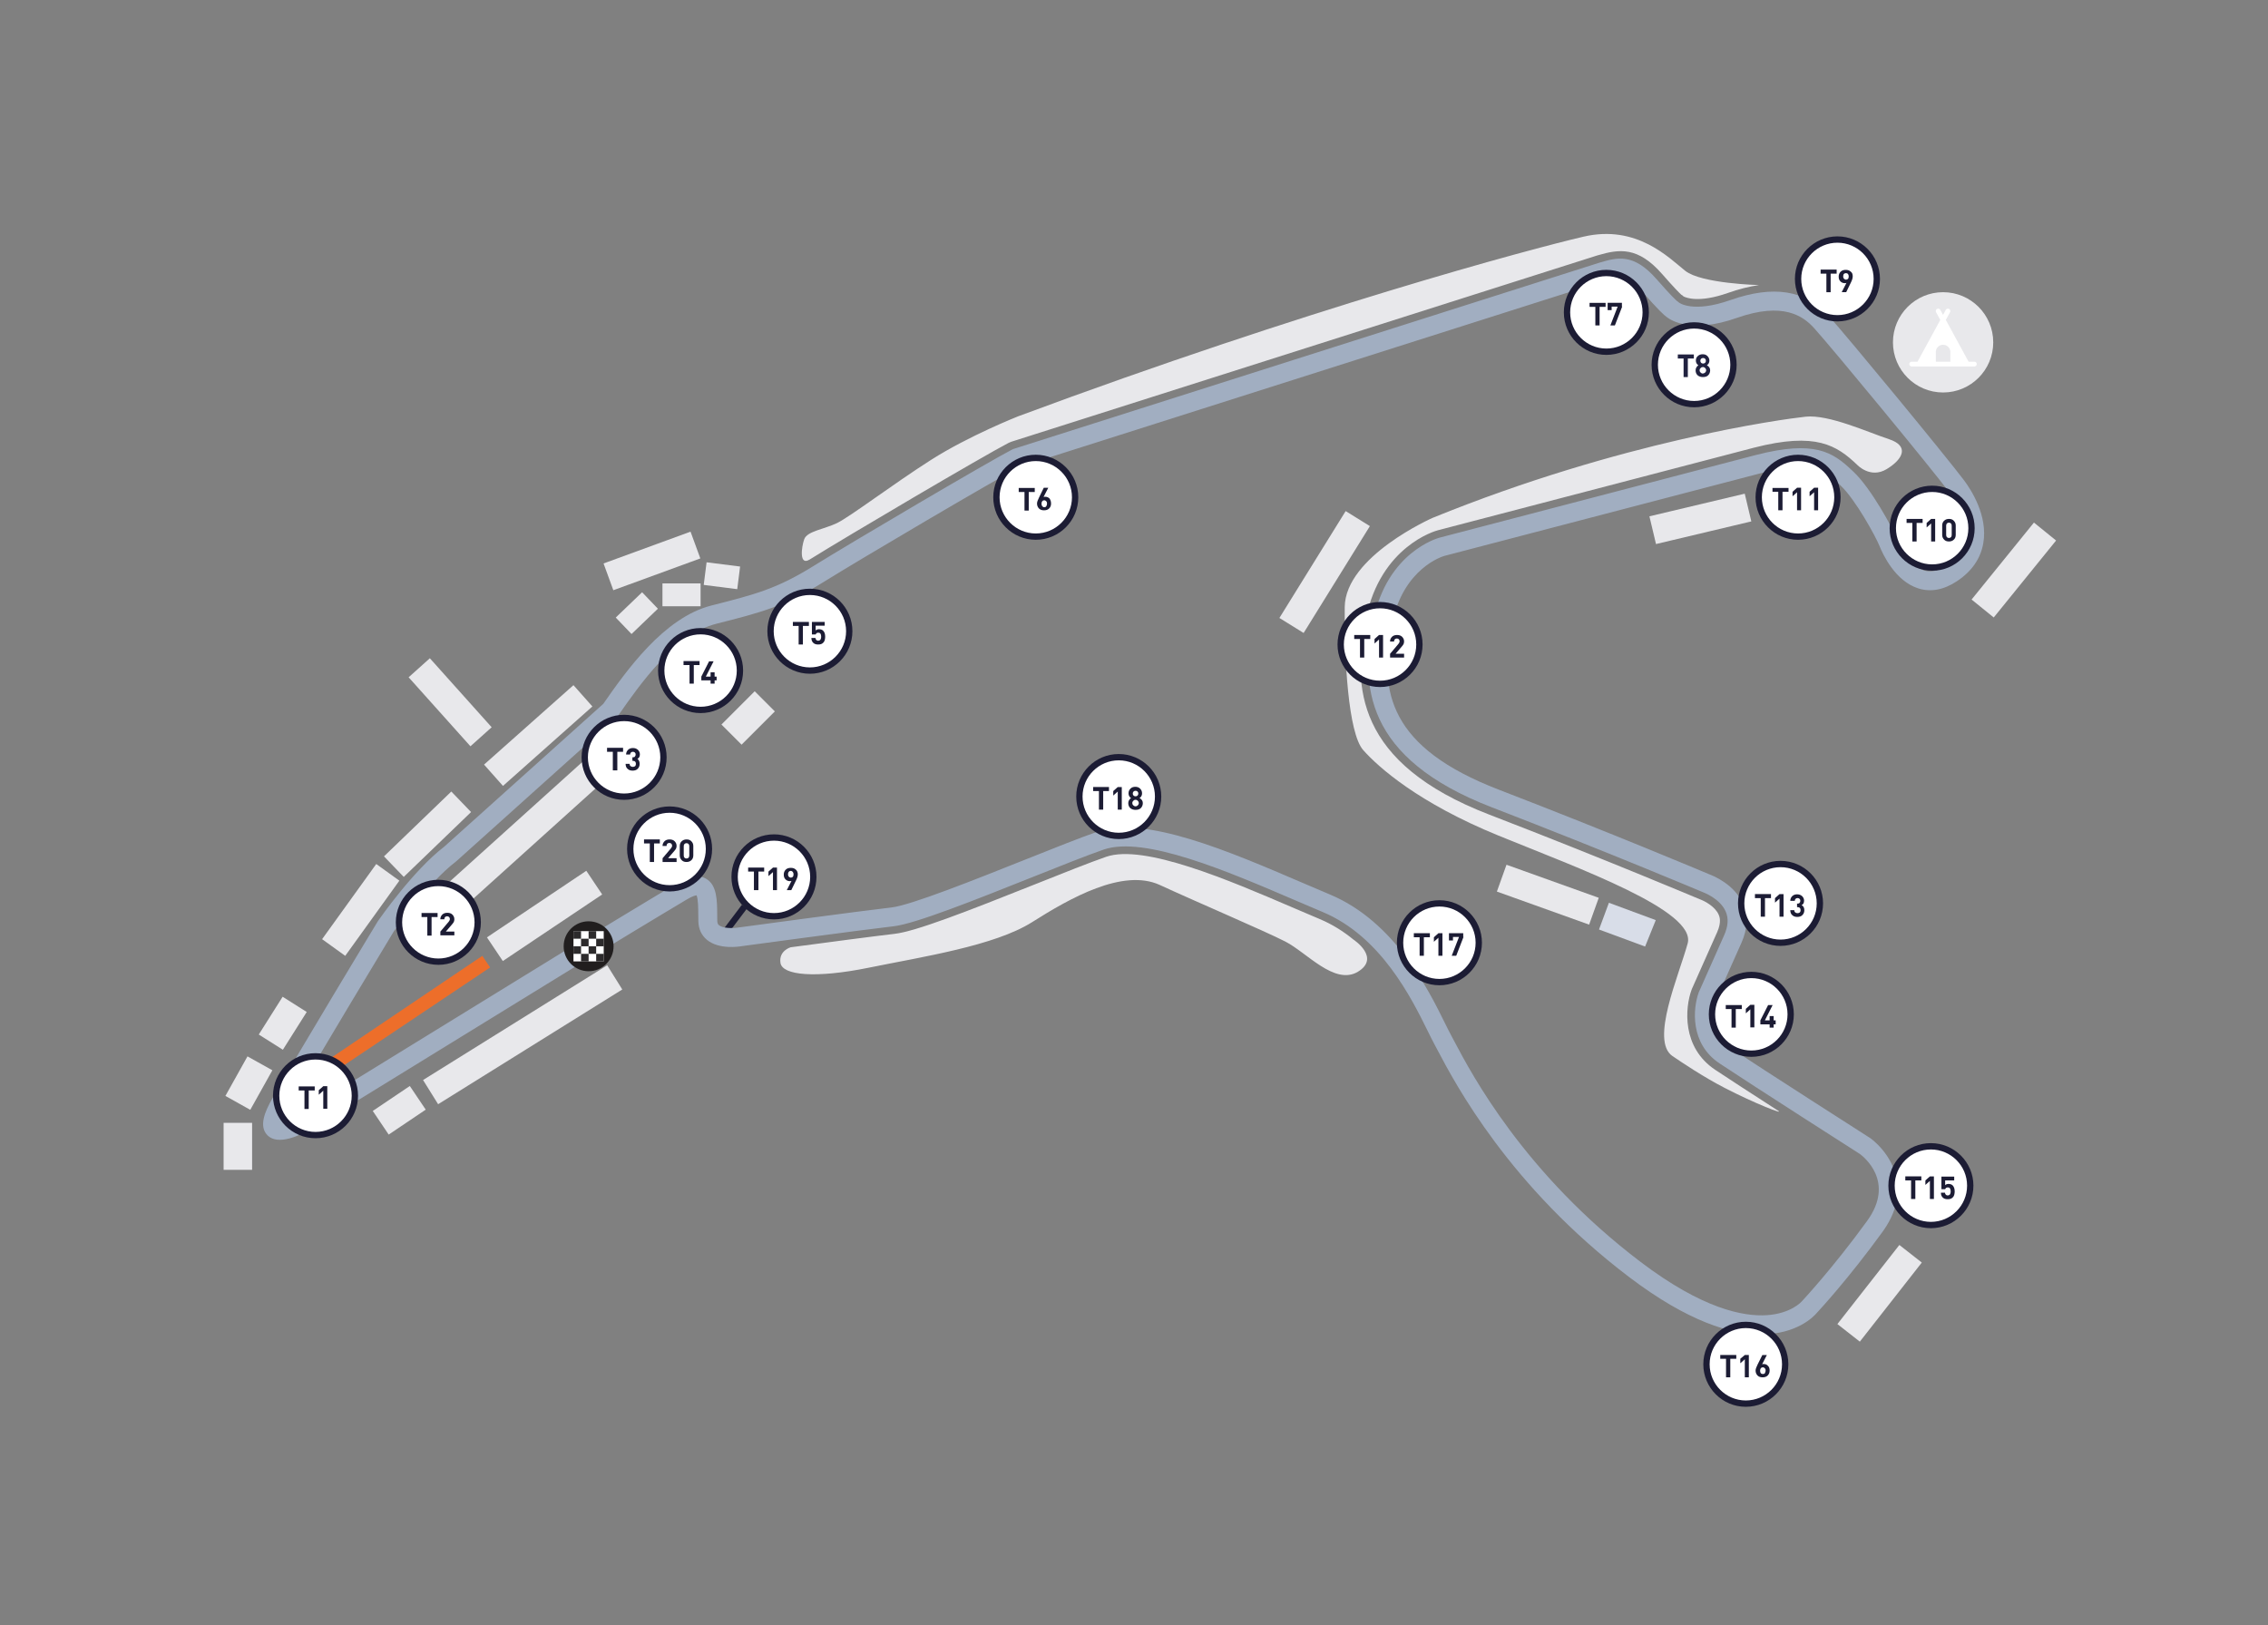 <svg xmlns="http://www.w3.org/2000/svg" id="Laag_1" data-name="Laag 1" viewBox="0 0 1072 768"><rect x="0" y="0" width="1072" height="768" fill="#808080" stroke="none"/><defs><style>.cls-1{fill:#a1aec1}.cls-2{fill:#e8e8eb}.cls-3{isolation:isolate}.cls-4{fill:#fff}.cls-5{fill:#1c1c34}.cls-6{fill:#ed6e2a}.cls-7{fill:#211e1e}.cls-8{fill:#2d2b2c}.cls-9{fill:#d8dde8}.cls-10{fill:#212240}</style></defs><path d="m211.8 417.32 76.161-68.673 9.02 10.004-76.161 68.672z" class="cls-2"/><path d="m342.443 438.48 8.227-10.88 2.377 1.798-8.227 10.879z" class="cls-5"/><path d="M832.48 630.68c-14.15 0-34.54-5.97-62.41-27.11-56.72-43.02-82.25-91.45-90.64-107.36-.59-1.11-1.09-2.06-1.51-2.84-.85-1.56-1.85-3.58-3.01-5.94-7.73-15.67-22.13-44.83-49.68-56.39-4.2-1.76-8.59-3.65-13.12-5.59-31.73-13.62-71.2-30.58-90.43-23.94-7.73 2.67-20.32 7.69-33.65 13.01-27.22 10.85-55.36 22.07-65.63 23.24-14.6 1.66-71.4 9.34-71.97 9.42-.89.16-10.5 1.72-16.25-2.98-2.6-2.13-4.01-5.15-4.09-8.76-.02-1-.03-2.02-.04-3.04-.02-2.95-.05-7.78-.83-9.27-.51.05-1.86.35-4.5 1.91-13.07 7.76-40.98 24.72-41.26 24.89l-4.65-7.64c.28-.17 28.23-17.17 41.35-24.94 3.6-2.14 8.92-4.68 13.5-2.1 5.24 2.96 5.29 10.14 5.34 17.09 0 .97.01 1.94.03 2.9.03 1.23.43 1.71.81 2.03 1.83 1.5 6.58 1.53 9.21 1.07.75-.1 57.64-7.8 72.33-9.47 9.08-1.03 39.16-13.02 63.33-22.66 13.43-5.36 26.12-10.42 34.05-13.16 22.49-7.76 62.01 9.2 96.88 24.17 4.51 1.93 8.88 3.81 13.05 5.56 30.63 12.85 46.58 45.15 54.24 60.67 1.11 2.24 2.05 4.15 2.85 5.63.43.8.95 1.78 1.56 2.93 8.16 15.48 32.99 62.59 88.13 104.4 29.27 22.2 48.61 25.89 59.71 25.15 11.45-.8 16.34-6.37 16.54-6.61.32-.35 14.56-15.55 30.8-37.93 13.46-18.56-1.71-30.39-3.48-31.68-.31-.19-51.63-33-66.31-42.79-14.04-9.36-12.55-26.03-9.8-33.54.11-.27 3.48-7.91 12.01-27 1.9-4.26 2.15-7.91.76-11.16-2.68-6.26-10.65-9.14-10.73-9.17-.7-.29-44.62-18.84-99.81-40.12-60.52-23.33-62.26-57.87-55.98-88.58 6.54-31.98 30.29-38.63 31.29-38.89L830 215.02c27.54-7.06 36.17-1.46 45.33 7.24l.84.79c8.22 7.74 18.44 26.57 20.48 31.68.51 1.27 5.19 12.5 12.76 14.86 3.24 1.01 6.71.25 10.61-2.34 4.95-3.28 7.76-7.22 8.58-12.04 1.68-9.79-5.35-20.05-7.55-22.96-8.65-11.46-54.38-66.97-63.56-77.15-5.21-5.78-14.67-12.57-36.61-4.84-21.09 7.42-30.85 1.33-33.06-.41-1.23-.84-3.97-3.32-11.53-11.98-7.2-8.24-10.25-7.35-17.62-5.19l-.49.14-275.99 87.74c-11.74 6.14-75.18 43.46-92.97 54.54-18.55 11.55-29.32 14.28-50.76 19.73-19.47 4.94-36.12 28.81-46.07 43.07l-.19.27c-.2.28-.42.54-.68.77l-75.76 68.02c-.09.08-.18.16-.28.23-13.41 10.21-29.19 32.78-29.35 33.01-.22.38-37.17 61.42-49.79 83.67-1.57 2.77-2.33 4.6-2.69 5.74 2.28-.52 6.02-2.08 9.2-3.9l130.2-80.08 4.68 7.62-130.32 80.14c-5.78 3.34-16.03 8.09-20.95 3.2-4.32-4.29-1.16-11.41 2.09-17.13 12.68-22.36 49.7-83.51 50.07-84.12.83-1.21 16.78-24.02 31.28-35.14l75.25-67.56c10.67-15.3 28.48-40.73 51.1-46.47 20.55-5.22 30.86-7.84 48.24-18.66 18.05-11.24 82.99-49.43 93.93-55.07.22-.11.45-.21.69-.29l277.05-88.06c8.19-2.39 15.91-4.65 26.87 7.89 6.69 7.66 9.1 9.86 9.7 10.36.26.14.47.29.73.56s6.81 5.12 24.46-1.09c20.25-7.12 35.37-4.75 46.22 7.28 9.25 10.25 55.35 66.21 64.06 77.75 3.51 4.66 11.45 16.89 9.23 29.85-1.25 7.28-5.44 13.34-12.46 17.99-6.19 4.1-12.33 5.26-18.21 3.42-10.99-3.43-16.86-16.23-18.4-20.07-1.74-4.35-11.28-21.87-18.31-28.49l-.86-.82c-6.74-6.39-12.06-11.45-36.94-5.07l-149.49 39.06c-.75.21-19.42 5.69-24.81 32.04-6.72 32.82-.71 58.72 50.43 78.44 53.95 20.8 97.17 39.01 99.69 40.08 1.5.55 11.76 4.61 15.81 13.96 2.43 5.61 2.17 11.8-.79 18.4-7.8 17.46-11.29 25.33-11.82 26.53-.52 1.55-4.82 15.44 6.4 22.92 14.61 9.74 65.86 42.5 66.37 42.83.61.43 10.56 7.64 12.58 19.98 1.32 8.05-1 16.25-6.87 24.35-16.13 22.23-29.96 37.12-31.26 38.52-1.21 1.41-9.2 9.84-26.01 9.85ZM329.46 423.13Z" class="cls-1"/><g id="General_Admission" data-name="General Admission"><path d="M382.6 264.49c18.61-11.59 82.88-49.39 94.18-55.21.4-.21.82-.38 1.25-.52l276.46-87.89.18-.06.49-.14c10.27-3 19.04-4.25 30.59 8.98 5.5 6.29 7.99 8.76 8.91 9.62.39.18.66.37 1.06.81 1.17.62 7.29 3.2 21-1.63 5.2-1.83 10.1-3.07 14.7-3.72 0 0-27.23-.67-34.86-6.73-7.63-6.06-22.9-22-48.04-16.16s-130.65 34.12-267.14 84.86c0 0-23.35 9.2-41.31 20.65s-38.39 26.94-44.45 29.86c-6.06 2.92-14.14 3.82-15.49 7.63s-2.42 12.64 2.46 9.64ZM840.38 524.88c-12.02-7.74-23.78-15.35-29.66-19.28-15.91-10.6-14.27-29.35-11.19-37.79l.19-.49s3.37-7.64 11.91-26.75c2.18-4.88 1.1-7.41.75-8.24-1.68-3.96-6.81-6.55-8.64-7.22l-.46-.18c-.44-.18-44.31-18.72-99.43-39.97-63.03-24.3-64.8-60.48-58.21-92.67 6.98-34.15 32.81-41.37 33.91-41.66l149.54-39.07c29.31-7.51 39.04-1.08 48.73 8.11 0 0 6.23 6.73 13.98 2.01s10.78-10.94 1.01-14.14c-9.77-3.2-28.45-11.79-39.4-10.61-10.94 1.18-86.93 11.45-176.28 47.82 0 0-41.31 18.18-41.53 42.2-.22 24.02 1.57 59.49 8.76 67.57 7.18 8.08 26.04 24.92 63.98 40.41 37.94 15.49 93.61 35.47 89.35 50.96-4.26 15.49-17.74 46.02-7.18 53.2 4.35 2.96 14.55 9.83 24.64 15.04 14.42 7.45 28.63 12.92 25.24 10.74ZM641.66 459.36c-11 6.29-24.02-9.21-34.12-14.37-10.1-5.16-41.76-18.63-59.27-26.72-17.51-8.08-42.65 6.29-60.39 17.51-17.73 11.22-51.86 16.39-77.22 21.55-25.37 5.16-40.86 3.59-41.76-2.24-.9-5.84 4.85-7.41 4.85-7.41 17.68-2.36 40.55-5.37 49.04-6.34 9.97-1.13 33.88-10.44 66.56-23.47 13.29-5.3 25.85-10.31 33.5-12.95 17.89-6.18 58.31 11.17 87.82 23.84 4.54 1.95 8.95 3.84 13.16 5.61 5.89 2.47 11.16 5.81 15.88 9.67 0 0 13.17 8.63 1.95 15.31Z" class="cls-2"/></g><g id="Stand"><path d="m604.728 292.05 31.317-50.51 11.448 7.099-31.317 50.509zM779.619 244.015l45.056-10.701 3.113 13.105-45.057 10.701zM931.899 283.34l29.47-36.367 10.466 8.48-29.471 36.368zM228.792 361.355l42.26-37.546 8.946 10.07-42.26 37.546zM230.162 442.999l46.965-31.464 7.497 11.19-46.964 31.464zM181.493 404.723l31.823-30.645 9.344 9.702-31.824 30.646zM152.246 443.857l25.591-35.522 10.93 7.874-25.592 35.522zM285.276 266.293l41.119-15.031 4.625 12.65-41.12 15.032zM193.145 320.086l10.032-8.988 29.215 32.606-10.032 8.989zM106.538 517.936l10.441-18.69 11.76 6.569-10.442 18.69zM105.69 530.64h13.47v22.22h-13.47zM176.194 525.037l17.512-11.79 7.522 11.174-17.511 11.79zM122.316 488.92l11.274-17.848 11.388 7.194-11.274 17.847zM199.963 510.423l87.043-54.221 7.122 11.433-87.043 54.222zM332.623 276.434l1.353-10.694 15.844 2.004-1.353 10.695zM313.12 275.73h18.02v10.78h-18.02zM291.04 291.861l12.461-11.957 7.464 7.778-12.46 11.957zM868.469 625.762l29.29-37.382 10.603 8.308-29.29 37.382z" class="cls-2"/><path d="m152.63 510.13-3.5-5.24 78.84-53.15 3.68 5.48-79.02 52.91z" class="cls-6"/></g><g id="Fin_Start" data-name="Fin/Start"><path d="M290.02 447.21c0-6.52-5.29-11.8-11.8-11.8s-11.8 5.29-11.8 11.8 5.28 11.8 11.8 11.8 11.8-5.28 11.8-11.8Z" class="cls-7"/><g><path d="M271.06 440.06h14.3v14.3h-14.3z" class="cls-4"/><path d="M271.06 440.06h3.58v3.58h-3.58zM278.21 440.06h3.58v3.58h-3.58zM271.06 447.21h3.58v3.58h-3.58zM278.21 447.21h3.58v3.58h-3.58zM281.79 443.64h3.58v3.58h-3.58z" class="cls-8"/><path d="M274.64 443.64h3.58v3.58h-3.58zM281.79 450.79h3.58v3.58h-3.58zM274.64 450.79h3.58v3.58h-3.58z" class="cls-8"/></g></g><g><circle id="Ellipse_156" cx="800.74" cy="172.39" r="18.6" class="cls-4" data-name="Ellipse 156"/><path d="M800.75 192.49c-11.08 0-20.1-9.01-20.1-20.09s9.02-20.1 20.1-20.1 20.1 9.01 20.1 20.1-9.02 20.09-20.1 20.09Zm0-37.21c-9.44 0-17.11 7.68-17.11 17.11s7.68 17.11 17.11 17.11 17.11-7.68 17.11-17.11-7.68-17.11-17.11-17.11Z" class="cls-5"/></g><g class="cls-3"><path d="M800.51 169.43h-2.73v8.77h-2.01v-8.77h-2.73v-1.9h7.58v1.9h-.12ZM808.33 175c0 .95-.36 1.78-.95 2.37s-1.42.83-2.49.83c-.95 0-1.78-.24-2.49-.83-.59-.59-.95-1.3-.95-2.37 0-.95.47-1.78 1.3-2.37-.83-.59-1.18-1.3-1.18-2.25s.36-1.66.95-2.13c.59-.59 1.42-.83 2.25-.83.95 0 1.66.24 2.25.83s.95 1.3.95 2.13c0 .95-.36 1.66-1.18 2.25 1.07.59 1.54 1.42 1.54 2.37Zm-2.37 1.07c.24-.24.47-.59.47-1.07s-.12-.71-.47-1.07c-.24-.24-.59-.47-1.07-.47-.36 0-.71.12-1.07.47s-.47.59-.47 1.07.12.71.47 1.07c.24.24.59.47 1.07.47.47-.12.83-.24 1.07-.47Zm.35-5.57c0-.36-.12-.71-.36-.95s-.59-.36-.95-.36-.71.12-.95.36-.36.59-.36.95.12.71.36.95.59.36.95.36.71-.12.95-.36.36-.47.36-.95Z" class="cls-10"/></g><g><circle id="Ellipse_159" cx="759.27" cy="147.63" r="18.6" class="cls-4" data-name="Ellipse 159"/><path d="M759.27 167.72c-11.08 0-20.1-9.01-20.1-20.1s9.02-20.09 20.1-20.09 20.1 9.01 20.1 20.09-9.02 20.1-20.1 20.1Zm0-37.21c-9.44 0-17.11 7.68-17.11 17.11s7.68 17.11 17.11 17.11 17.11-7.68 17.11-17.11-7.68-17.11-17.11-17.11Z" class="cls-5"/></g><g class="cls-3"><path d="M758.8 145.02h-2.73v8.77h-2.01v-8.77h-2.73v-1.9h7.58v1.9h-.12ZM766.74 144.9l-3.44 8.89h-2.13l3.44-8.89h-2.84v1.66h-1.9v-3.44h6.75v1.78h.12Z" class="cls-5"/></g><g><circle id="Ellipse_150" cx="489.57" cy="235.01" r="18.6" class="cls-4" data-name="Ellipse 150"/><path d="M489.57 255.1c-11.08 0-20.09-9.01-20.09-20.09s9.01-20.1 20.09-20.1 20.1 9.01 20.1 20.1-9.01 20.09-20.1 20.09Zm0-37.2c-9.44 0-17.11 7.68-17.11 17.11s7.68 17.11 17.11 17.11 17.11-7.68 17.11-17.11-7.68-17.11-17.11-17.11Z" class="cls-5"/></g><g class="cls-3"><path d="M488.98 232.52h-2.73v8.77h-2.01v-8.77h-2.73v-1.9h7.58v1.9h-.12ZM496.8 237.97c0 1.07-.36 1.78-.95 2.37s-1.42.83-2.37.83-1.78-.24-2.37-.83c-.59-.59-.95-1.42-.95-2.37 0-.71.36-1.66.95-2.84l2.25-4.62h2.13l-2.25 4.38c.24-.12.47-.12.83-.12.71 0 1.42.24 2.01.83.47.71.71 1.42.71 2.37Zm-1.9 0c0-.47-.12-.83-.36-1.07-.24-.24-.59-.47-.95-.47s-.71.12-.95.47c-.24.24-.36.71-.36 1.18s.12.83.36 1.18c.24.24.59.47.95.47s.71-.12.95-.47c.24-.47.36-.83.36-1.3Z" class="cls-5"/></g><g><circle id="Ellipse_151" cx="913.26" cy="249.62" r="18.6" class="cls-4" data-name="Ellipse 151"/><path d="M913.26 269.72c-11.08 0-20.1-9.01-20.1-20.09s9.02-20.1 20.1-20.1 20.09 9.01 20.09 20.1-9.01 20.09-20.09 20.09Zm0-37.21c-9.44 0-17.11 7.68-17.11 17.11s7.68 17.11 17.11 17.11 17.11-7.68 17.11-17.11-7.68-17.11-17.11-17.11Z" class="cls-5"/></g><g class="cls-3"><path d="M908.64 247.14h-2.73v8.77h-2.01v-8.77h-2.73v-1.9h7.58v1.9h-.12ZM914.68 255.91h-1.9v-8.53l-2.13 1.9v-2.13l2.13-1.9h1.9v10.66ZM924.4 252.82c0 .95-.36 1.78-.95 2.25-.59.59-1.42.83-2.25.83-.95 0-1.66-.24-2.25-.83s-.95-1.3-.95-2.25v-4.5c0-.95.36-1.78.95-2.25.59-.59 1.42-.83 2.25-.83.95 0 1.66.24 2.25.83s.95 1.3.95 2.25v4.5Zm-1.9 0v-4.38c0-.47-.12-.83-.36-1.07s-.59-.36-.95-.36-.71.12-.95.36-.36.59-.36 1.07v4.38c0 .47.12.83.36 1.07s.59.36.95.36.71-.12.95-.36.36-.59.36-1.07Z" class="cls-5"/></g><g><circle id="Ellipse_153" cx="382.81" cy="298.31" r="18.6" class="cls-4" data-name="Ellipse 153"/><path d="M382.81 318.41c-11.08 0-20.1-9.01-20.1-20.09s9.01-20.1 20.1-20.1 20.09 9.01 20.09 20.1-9.01 20.09-20.09 20.09Zm0-37.21c-9.44 0-17.11 7.68-17.11 17.11s7.68 17.11 17.11 17.11 17.11-7.68 17.11-17.11-7.68-17.11-17.11-17.11Z" class="cls-5"/></g><g class="cls-3"><path d="M382.34 295.82h-2.84v8.77h-2.01v-8.77h-2.73v-1.9h7.58v1.9ZM390.04 300.92c0 .59-.12 1.18-.24 1.66-.12.47-.36.83-.71 1.18-.59.59-1.3.83-2.37.83s-1.78-.24-2.37-.83c-.47-.47-.83-1.18-.83-2.25h1.9c.12.83.59 1.3 1.3 1.3.36 0 .71-.12.95-.36s.47-.83.47-1.54c0-1.3-.47-1.9-1.3-1.9-.71 0-1.07.24-1.3.83h-1.78v-5.92h6.04v1.78h-4.27v2.25c.36-.36.95-.59 1.54-.59.83 0 1.54.24 2.01.71.71.71.95 1.66.95 2.84Z" class="cls-5"/></g><g><circle id="Ellipse_154" cx="331.14" cy="316.92" r="18.6" class="cls-4" data-name="Ellipse 154"/><path d="M331.14 337.01c-11.08 0-20.1-9.01-20.1-20.1s9.01-20.09 20.1-20.09 20.1 9.01 20.1 20.09-9.01 20.1-20.1 20.1Zm0-37.21c-9.44 0-17.11 7.68-17.11 17.11s7.68 17.11 17.11 17.11 17.11-7.68 17.11-17.11-7.68-17.11-17.11-17.11Z" class="cls-5"/></g><g class="cls-3"><path d="M330.66 314.31h-2.73v8.77h-2.01v-8.77h-2.84v-1.9h7.58v1.9ZM338.72 321.54h-.95v1.54h-1.9v-1.54h-4.38v-1.78l3.67-7.23h2.13l-3.67 7.23h2.25v-2.01h1.9v2.01h.95v1.78Z" class="cls-5"/></g><g><circle id="Ellipse_155" cx="294.99" cy="357.92" r="18.6" class="cls-4" data-name="Ellipse 155"/><path d="M294.99 378.01c-11.08 0-20.09-9.01-20.09-20.1s9.01-20.1 20.09-20.1 20.1 9.01 20.1 20.1-9.01 20.1-20.1 20.1Zm0-37.21c-9.44 0-17.11 7.68-17.11 17.11s7.68 17.11 17.11 17.11 17.11-7.68 17.11-17.11-7.68-17.11-17.11-17.11Z" class="cls-5"/></g><g class="cls-3"><path d="M294.52 355.31h-2.73v8.77h-2.13v-8.77h-2.73v-1.9h7.58v1.9ZM302.34 361c0 1.07-.36 1.78-.95 2.37s-1.42.83-2.37.83-1.78-.24-2.37-.83c-.59-.47-.95-1.3-.95-2.37h1.9c0 .47.12.83.47 1.07.24.24.59.36 1.07.36s.71-.12 1.07-.36c.24-.24.36-.59.36-1.07s-.12-.83-.36-1.07-.59-.36-1.07-.36h-.24v-1.66h.24c.47 0 .83-.12.95-.36.24-.24.36-.59.36-.95 0-.47-.12-.71-.36-.95s-.59-.36-.95-.36-.71.12-.95.36-.36.59-.36.95h-1.9c0-.95.36-1.66.95-2.25s1.42-.83 2.25-.83c.95 0 1.66.24 2.37.83.59.59.95 1.3.95 2.13 0 1.07-.36 1.78-1.18 2.13.59.47 1.07 1.18 1.07 2.37Z" class="cls-5"/></g><g><circle id="Ellipse_156-2" cx="207.19" cy="435.89" r="18.6" class="cls-4" data-name="Ellipse 156"/><path d="M207.19 455.98c-11.08 0-20.1-9.02-20.1-20.1s9.01-20.09 20.1-20.09 20.1 9.01 20.1 20.09-9.01 20.1-20.1 20.1Zm0-37.2c-9.44 0-17.11 7.68-17.11 17.11S197.76 453 207.19 453s17.11-7.68 17.11-17.11-7.68-17.11-17.11-17.11Z" class="cls-5"/></g><g class="cls-3"><path d="M206.72 433.4h-2.73v8.77h-2.01v-8.77h-2.73v-1.9h7.58v1.9h-.12ZM214.54 442.05h-6.4v-1.78l3.91-4.62c.36-.47.59-.83.59-1.3 0-.36-.12-.71-.36-.95s-.59-.36-.95-.36-.71.12-.95.36-.36.59-.36 1.07h-1.9c0-.95.36-1.66.95-2.25s1.42-.83 2.37-.83 1.78.24 2.37.83.95 1.3.95 2.25c0 .47-.12.83-.24 1.18s-.47.71-.83 1.18l-2.96 3.44h4.03v1.78h-.24Z" class="cls-5"/></g><g><circle id="Ellipse_160" cx="149.13" cy="517.84" r="18.6" class="cls-4" data-name="Ellipse 160"/><path d="M149.13 537.93c-11.08 0-20.09-9.01-20.09-20.09s9.01-20.1 20.09-20.1 20.1 9.02 20.1 20.1-9.01 20.09-20.1 20.09Zm0-37.2c-9.44 0-17.11 7.68-17.11 17.11s7.68 17.11 17.11 17.11 17.11-7.68 17.11-17.11-7.68-17.11-17.11-17.11Z" class="cls-5"/></g><g class="cls-3"><path d="M148.65 515.35h-2.73v8.77h-2.01v-8.77h-2.73v-1.9h7.58v1.9h-.12ZM154.7 524h-1.9v-8.53l-2.13 1.9v-2.13l2.13-1.9h1.9V524Z" class="cls-5"/></g><g><circle id="Ellipse_157" cx="868.49" cy="131.81" r="18.6" class="cls-4" data-name="Ellipse 157"/><path d="M868.49 151.9c-11.08 0-20.1-9.01-20.1-20.09s9.02-20.1 20.1-20.1 20.1 9.01 20.1 20.1-9.02 20.09-20.1 20.09Zm0-37.2c-9.44 0-17.11 7.68-17.11 17.11s7.68 17.11 17.11 17.11 17.11-7.68 17.11-17.11-7.68-17.11-17.11-17.11Z" class="cls-5"/></g><g class="cls-3"><path d="M868.01 129.32h-2.73v8.77h-2.01v-8.77h-2.73v-1.9h7.58v1.9H868ZM875.71 130.62c0 .71-.24 1.66-.83 2.84l-2.25 4.62h-2.13l2.25-4.38c-.24.12-.47.12-.83.12-.71 0-1.42-.24-2.01-.83s-.83-1.3-.83-2.25c0-1.07.36-1.78.95-2.37s1.42-.83 2.37-.83 1.78.24 2.37.83c.71.47.95 1.3.95 2.25Zm-2.25 1.19c.24-.24.36-.71.36-1.18s-.12-.83-.36-1.18c-.24-.24-.59-.36-.95-.36s-.71.12-.95.36-.36.71-.36 1.18.12.83.36 1.07c.24.24.59.47.95.47s.71-.12.95-.36Z" class="cls-5"/></g><g><circle id="Ellipse_146" cx="849.88" cy="235.01" r="18.6" class="cls-4" data-name="Ellipse 146"/><path d="M849.88 255.1c-11.08 0-20.1-9.01-20.1-20.09s9.02-20.1 20.1-20.1 20.1 9.01 20.1 20.1-9.02 20.09-20.1 20.09Zm0-37.2c-9.44 0-17.11 7.68-17.11 17.11s7.68 17.11 17.11 17.11 17.11-7.68 17.11-17.11-7.68-17.11-17.11-17.11Z" class="cls-5"/></g><g class="cls-3"><path d="M845.26 232.4h-2.73v8.77h-2.01v-8.77h-2.73v-1.78h7.58v1.78h-.12ZM851.3 241.17h-1.9v-8.53l-2.13 1.9v-2.13l2.13-1.9h1.9v10.66ZM859.36 241.17h-1.9v-8.53l-2.13 1.9v-2.13l2.13-1.9h1.9v10.66Z" class="cls-5"/></g><g><circle id="Ellipse_147" cx="652.3" cy="304.59" r="18.6" class="cls-4" data-name="Ellipse 147"/><path d="M652.3 324.69c-11.08 0-20.1-9.01-20.1-20.09s9.02-20.1 20.1-20.1 20.1 9.01 20.1 20.1-9.02 20.09-20.1 20.09Zm0-37.21c-9.44 0-17.11 7.68-17.11 17.11s7.68 17.11 17.11 17.11 17.11-7.68 17.11-17.11-7.68-17.11-17.11-17.11Z" class="cls-5"/></g><g class="cls-3"><path d="M647.56 301.99h-2.73v8.77h-2.01v-8.77h-2.73v-1.9h7.58v1.9h-.12ZM653.72 310.76h-1.9v-8.53l-2.13 1.9V302l2.13-1.9h1.9v10.66ZM663.44 310.76h-6.4v-1.78l3.91-4.62c.36-.47.59-.83.59-1.3 0-.36-.12-.71-.36-.95s-.59-.36-.95-.36-.71.12-.95.36-.36.59-.36 1.07h-1.9c0-.95.36-1.66.95-2.25s1.42-.83 2.37-.83 1.78.24 2.37.83.95 1.3.95 2.25c0 .47-.12.83-.24 1.18-.12.36-.47.71-.83 1.18l-2.96 3.44h4.03v1.78h-.24Z" class="cls-5"/></g><g><circle id="Ellipse_148" cx="841.59" cy="426.94" r="18.6" class="cls-4" data-name="Ellipse 148"/><path d="M841.59 447.03c-11.08 0-20.1-9.01-20.1-20.09s9.02-20.1 20.1-20.1 20.1 9.02 20.1 20.1-9.02 20.09-20.1 20.09Zm0-37.2c-9.44 0-17.11 7.68-17.11 17.11s7.68 17.11 17.11 17.11 17.11-7.68 17.11-17.11-7.68-17.11-17.11-17.11Z" class="cls-5"/></g><g class="cls-3"><path d="M836.97 424.45h-2.73v8.77h-2.01v-8.77h-2.73v-1.9h7.58v1.9h-.12ZM843.01 433.22h-1.9v-8.53l-2.13 1.9v-2.13l2.13-1.9h1.9v10.66ZM852.84 430.14c0 1.07-.36 1.78-.95 2.37s-1.42.83-2.37.83-1.78-.24-2.37-.83c-.59-.47-.95-1.3-.95-2.37h1.9c0 .47.12.83.47 1.07.24.24.59.36 1.07.36s.71-.12 1.07-.36c.24-.24.36-.59.36-1.07s-.12-.83-.36-1.07c-.24-.24-.59-.36-1.07-.36h-.24v-1.66h.24c.47 0 .83-.12.95-.36.24-.24.36-.59.36-.95 0-.47-.12-.71-.36-.95s-.59-.36-.95-.36-.71.12-.95.36-.36.59-.36.95h-2.13c0-.95.36-1.66.95-2.25s1.42-.83 2.25-.83c.95 0 1.66.24 2.37.83.59.59.95 1.3.95 2.13 0 1.07-.36 1.78-1.18 2.13.83.47 1.3 1.18 1.3 2.37Z" class="cls-5"/></g><g><circle id="Ellipse_149" cx="827.79" cy="479.38" r="18.6" class="cls-4" data-name="Ellipse 149"/><path d="M827.79 499.47c-11.08 0-20.1-9.02-20.1-20.1s9.02-20.09 20.1-20.09 20.09 9.01 20.09 20.09-9.01 20.1-20.09 20.1Zm0-37.21c-9.44 0-17.11 7.68-17.11 17.11s7.68 17.11 17.11 17.11 17.11-7.68 17.11-17.11-7.68-17.11-17.11-17.11Z" class="cls-5"/></g><g class="cls-3"><path d="M823.17 476.89h-2.73v8.77h-2.01v-8.77h-2.73v-1.9h7.58v1.9h-.12ZM829.22 485.54h-1.9v-8.53l-2.13 1.9v-2.13l2.13-1.9h1.9v10.66ZM839.29 484.12h-.95v1.54h-1.9v-1.54h-4.38v-1.9l3.67-7.23h2.13l-3.67 7.23h2.25v-2.01h1.9v2.01h.95v1.9Z" class="cls-5"/></g><g><circle id="Ellipse_149-2" cx="912.66" cy="560.35" r="18.6" class="cls-4" data-name="Ellipse 149"/><path d="M912.66 580.45c-11.08 0-20.1-9.02-20.1-20.1s9.02-20.1 20.1-20.1 20.1 9.02 20.1 20.1-9.02 20.1-20.1 20.1Zm0-37.21c-9.44 0-17.11 7.68-17.11 17.11s7.68 17.11 17.11 17.11 17.11-7.68 17.11-17.11-7.68-17.11-17.11-17.11Z" class="cls-5"/></g><g class="cls-3"><path d="M908.04 557.86h-2.73v8.77h-2.01v-8.77h-2.73v-1.9h7.58v1.9h-.12ZM914.09 566.63h-1.9v-8.53l-2.13 1.9v-2.13l2.13-1.9h1.9v10.66ZM923.92 563.08c0 .59-.12 1.18-.24 1.66-.12.47-.36.83-.71 1.18-.59.59-1.3.83-2.37.83s-1.78-.24-2.37-.83c-.47-.47-.83-1.18-.83-2.25h1.9c.12.83.59 1.3 1.3 1.3.36 0 .71-.12.95-.36s.47-.83.47-1.54c0-1.3-.47-1.9-1.3-1.9-.71 0-1.07.24-1.3.83h-1.78v-5.92h6.04v1.78h-4.27v2.25c.36-.36.95-.59 1.54-.59.83 0 1.54.24 2.01.71.59.59.95 1.54.95 2.84Z" class="cls-5"/></g><g><circle id="Ellipse_149-3" cx="825.19" cy="644.76" r="18.6" class="cls-4" data-name="Ellipse 149"/><path d="M825.19 664.86c-11.08 0-20.1-9.02-20.1-20.1s9.02-20.1 20.1-20.1 20.1 9.02 20.1 20.1-9.02 20.1-20.1 20.1Zm0-37.21c-9.44 0-17.11 7.68-17.11 17.11s7.68 17.11 17.11 17.11 17.11-7.68 17.11-17.11-7.68-17.11-17.11-17.11Z" class="cls-5"/></g><g class="cls-3"><path d="M820.57 642.16h-2.73v8.77h-2.01v-8.77h-2.73v-1.78h7.58v1.78h-.12ZM826.61 650.92h-1.9v-8.53l-2.13 1.9v-2.13l2.13-1.78h1.9v10.55ZM836.44 647.73c0 1.07-.36 1.78-.95 2.37-.59.59-1.42.83-2.37.83s-1.78-.24-2.37-.83-.95-1.42-.95-2.37c0-.71.36-1.66.95-2.84l2.25-4.5h2.13l-2.25 4.38c.24-.12.47-.12.83-.12.71 0 1.42.24 1.9.83.59.47.83 1.3.83 2.25Zm-1.89 0c0-.47-.12-.83-.36-1.07-.24-.24-.59-.47-.95-.47s-.71.12-.95.47c-.24.24-.36.71-.36 1.18s.12.83.36 1.18c.24.24.59.36.95.36s.71-.12.95-.36c.12-.47.36-.83.36-1.3Z" class="cls-5"/></g><g><circle id="Ellipse_149-4" cx="680.36" cy="445.54" r="18.6" class="cls-4" data-name="Ellipse 149" transform="rotate(-88.09 680.389 445.54)"/><path d="M680.36 465.64c-11.08 0-20.1-9.02-20.1-20.1s9.02-20.09 20.1-20.09 20.1 9.01 20.1 20.09-9.02 20.1-20.1 20.1Zm0-37.21c-9.44 0-17.11 7.68-17.11 17.11s7.68 17.11 17.11 17.11 17.11-7.68 17.11-17.11-7.68-17.11-17.11-17.11Z" class="cls-5"/></g><g class="cls-3"><path d="M675.74 442.94h-2.73v8.77H671v-8.77h-2.73v-1.9h7.58v1.9h-.12ZM681.78 451.71h-1.9v-8.53l-2.13 1.9v-2.13l2.13-1.9h1.9v10.66ZM691.74 442.82l-3.44 8.89h-2.13l3.44-8.89h-2.84v1.66h-1.9v-3.44h6.75v1.78h.12Z" class="cls-5"/></g><g><circle id="Ellipse_149-5" cx="528.79" cy="376.45" r="18.6" class="cls-4" data-name="Ellipse 149"/><path d="M528.79 396.55c-11.08 0-20.09-9.01-20.09-20.1s9.01-20.1 20.09-20.1 20.1 9.01 20.1 20.1-9.02 20.1-20.1 20.1Zm0-37.21c-9.44 0-17.11 7.68-17.11 17.11s7.68 17.11 17.11 17.11 17.11-7.68 17.11-17.11-7.68-17.11-17.11-17.11Z" class="cls-5"/></g><g class="cls-3"><path d="M524.17 373.85h-2.73v8.77h-2.01v-8.77h-2.73v-1.9h7.47v1.9ZM530.22 382.62h-1.9v-8.53l-2.13 1.9v-2.13l2.13-1.9h1.9v10.66ZM540.17 379.54c0 .95-.36 1.78-.95 2.37s-1.42.83-2.49.83c-.95 0-1.78-.24-2.49-.83-.59-.59-.95-1.3-.95-2.37 0-.95.47-1.78 1.3-2.37-.83-.59-1.18-1.3-1.18-2.25s.36-1.66.95-2.25 1.42-.83 2.25-.83 1.66.24 2.25.83.95 1.3.95 2.25-.36 1.66-1.18 2.25c1.07.59 1.54 1.42 1.54 2.37Zm-2.37 1.06c.24-.24.47-.59.47-1.07 0-.36-.12-.71-.47-1.07-.24-.24-.59-.47-1.07-.47s-.71.12-1.07.47c-.24.24-.47.59-.47 1.07 0 .36.12.71.47 1.07.24.24.59.47 1.07.47s.83-.24 1.07-.47Zm.24-5.57c0-.36-.12-.71-.36-.95s-.59-.36-.95-.36-.71.12-.95.36-.36.59-.36.95.12.71.36.95.59.36.95.36.71-.12.95-.36.36-.59.36-.95Z" class="cls-5"/></g><g><circle id="Ellipse_149-6" cx="365.83" cy="414.41" r="18.6" class="cls-4" data-name="Ellipse 149" transform="rotate(-.58 368.339 417.76)"/><path d="M365.83 434.51c-11.08 0-20.1-9.02-20.1-20.1s9.01-20.1 20.1-20.1 20.09 9.02 20.09 20.1-9.01 20.1-20.09 20.1Zm0-37.21c-9.44 0-17.11 7.68-17.11 17.11s7.68 17.11 17.11 17.11 17.11-7.68 17.11-17.11-7.68-17.11-17.11-17.11Z" class="cls-5"/></g><g class="cls-3"><path d="M361.21 411.92h-2.73v8.77h-2.13v-8.77h-2.73v-1.9h7.58v1.9ZM367.25 420.69h-1.9v-8.53l-2.13 1.9v-2.13l2.13-1.9h1.9v10.66ZM377.09 413.23c0 .71-.24 1.66-.83 2.84l-2.25 4.62h-2.13l2.25-4.38c-.24.12-.47.12-.83.12-.71 0-1.42-.24-2.01-.83s-.83-1.3-.83-2.25c0-1.07.36-1.78.95-2.37s1.42-.83 2.37-.83 1.78.24 2.37.83c.59.47.95 1.3.95 2.25Zm-2.37 1.18c.24-.24.36-.71.36-1.18s-.12-.83-.36-1.18c-.24-.24-.59-.47-.95-.47s-.71.12-.95.47c-.24.24-.36.71-.36 1.18s.12.83.36 1.07c.24.24.59.47.95.47s.71-.12.95-.36Z" class="cls-5"/></g><g><circle id="Ellipse_149-7" cx="316.5" cy="401.22" r="18.6" class="cls-4" data-name="Ellipse 149"/><path d="M316.5 421.31c-11.08 0-20.1-9.02-20.1-20.1s9.01-20.09 20.1-20.09 20.09 9.01 20.09 20.09-9.01 20.1-20.09 20.1Zm0-37.2c-9.44 0-17.11 7.68-17.11 17.11s7.68 17.11 17.11 17.11 17.11-7.68 17.11-17.11-7.68-17.11-17.11-17.11Z" class="cls-5"/></g><g class="cls-3"><path d="M311.88 398.61h-2.73v8.77h-2.01v-8.77h-2.73v-1.9h7.47v1.9Z" class="cls-5"/></g><path d="M319.58 407.38h-6.4v-1.78l3.91-4.62c.36-.47.59-.83.59-1.3 0-.36-.12-.71-.36-.95s-.59-.36-.95-.36-.71.12-.95.36-.36.59-.36 1.07h-1.9c0-.95.36-1.66.95-2.25s1.42-.83 2.37-.83 1.78.24 2.37.83.95 1.3.95 2.25c0 .47-.12.83-.24 1.18s-.47.71-.83 1.18l-2.96 3.44h4.03v1.78h-.24ZM327.7 404.3c0 .95-.36 1.78-.95 2.25-.59.59-1.42.83-2.25.83-.95 0-1.66-.24-2.25-.83s-.95-1.3-.95-2.25v-4.5c0-.95.36-1.78.95-2.25.59-.59 1.42-.83 2.25-.83.95 0 1.66.24 2.25.83s.95 1.3.95 2.25v4.5Zm-1.9 0v-4.38c0-.47-.12-.83-.36-1.07s-.59-.36-.95-.36-.71.12-.95.36-.36.59-.36 1.07v4.38c0 .47.12.83.36 1.07s.59.36.95.36.71-.12.95-.36.36-.59.36-1.07Z" class="cls-5"/><path d="m341 342.408 15.713-15.711 9.524 9.524-15.712 15.712z" class="cls-2"/><g><circle cx="918.43" cy="161.79" r="23.7" class="cls-2"/><path d="M933.22 170.94h-2.74l-10.76-19.73 1.97-3.64c.3-.57.09-1.25-.45-1.55s-1.25-.09-1.55.45l-1.28 2.35-1.28-2.35c-.3-.54-.98-.75-1.55-.45s-.75.98-.45 1.55l1.97 3.64-10.76 19.73h-2.74a1.129 1.129 0 1 0 0 2.26h29.6a1.129 1.129 0 1 0 0-2.26h.03Zm-11.39 0H915v-4.56c0-1.88 1.52-3.43 3.43-3.43s3.43 1.52 3.43 3.43v4.56h-.03Z" class="cls-4"/></g><path d="m707.52 421.36 4.543-12.68 43.606 15.622-4.543 12.68z" class="cls-2"/><path d="m782.62 434.85-5.04 12.49c-7.27-2.68-14.52-5.37-21.79-8.05l4.68-12.64c7.39 2.74 14.79 5.46 22.15 8.2Z" class="cls-9"/></svg>